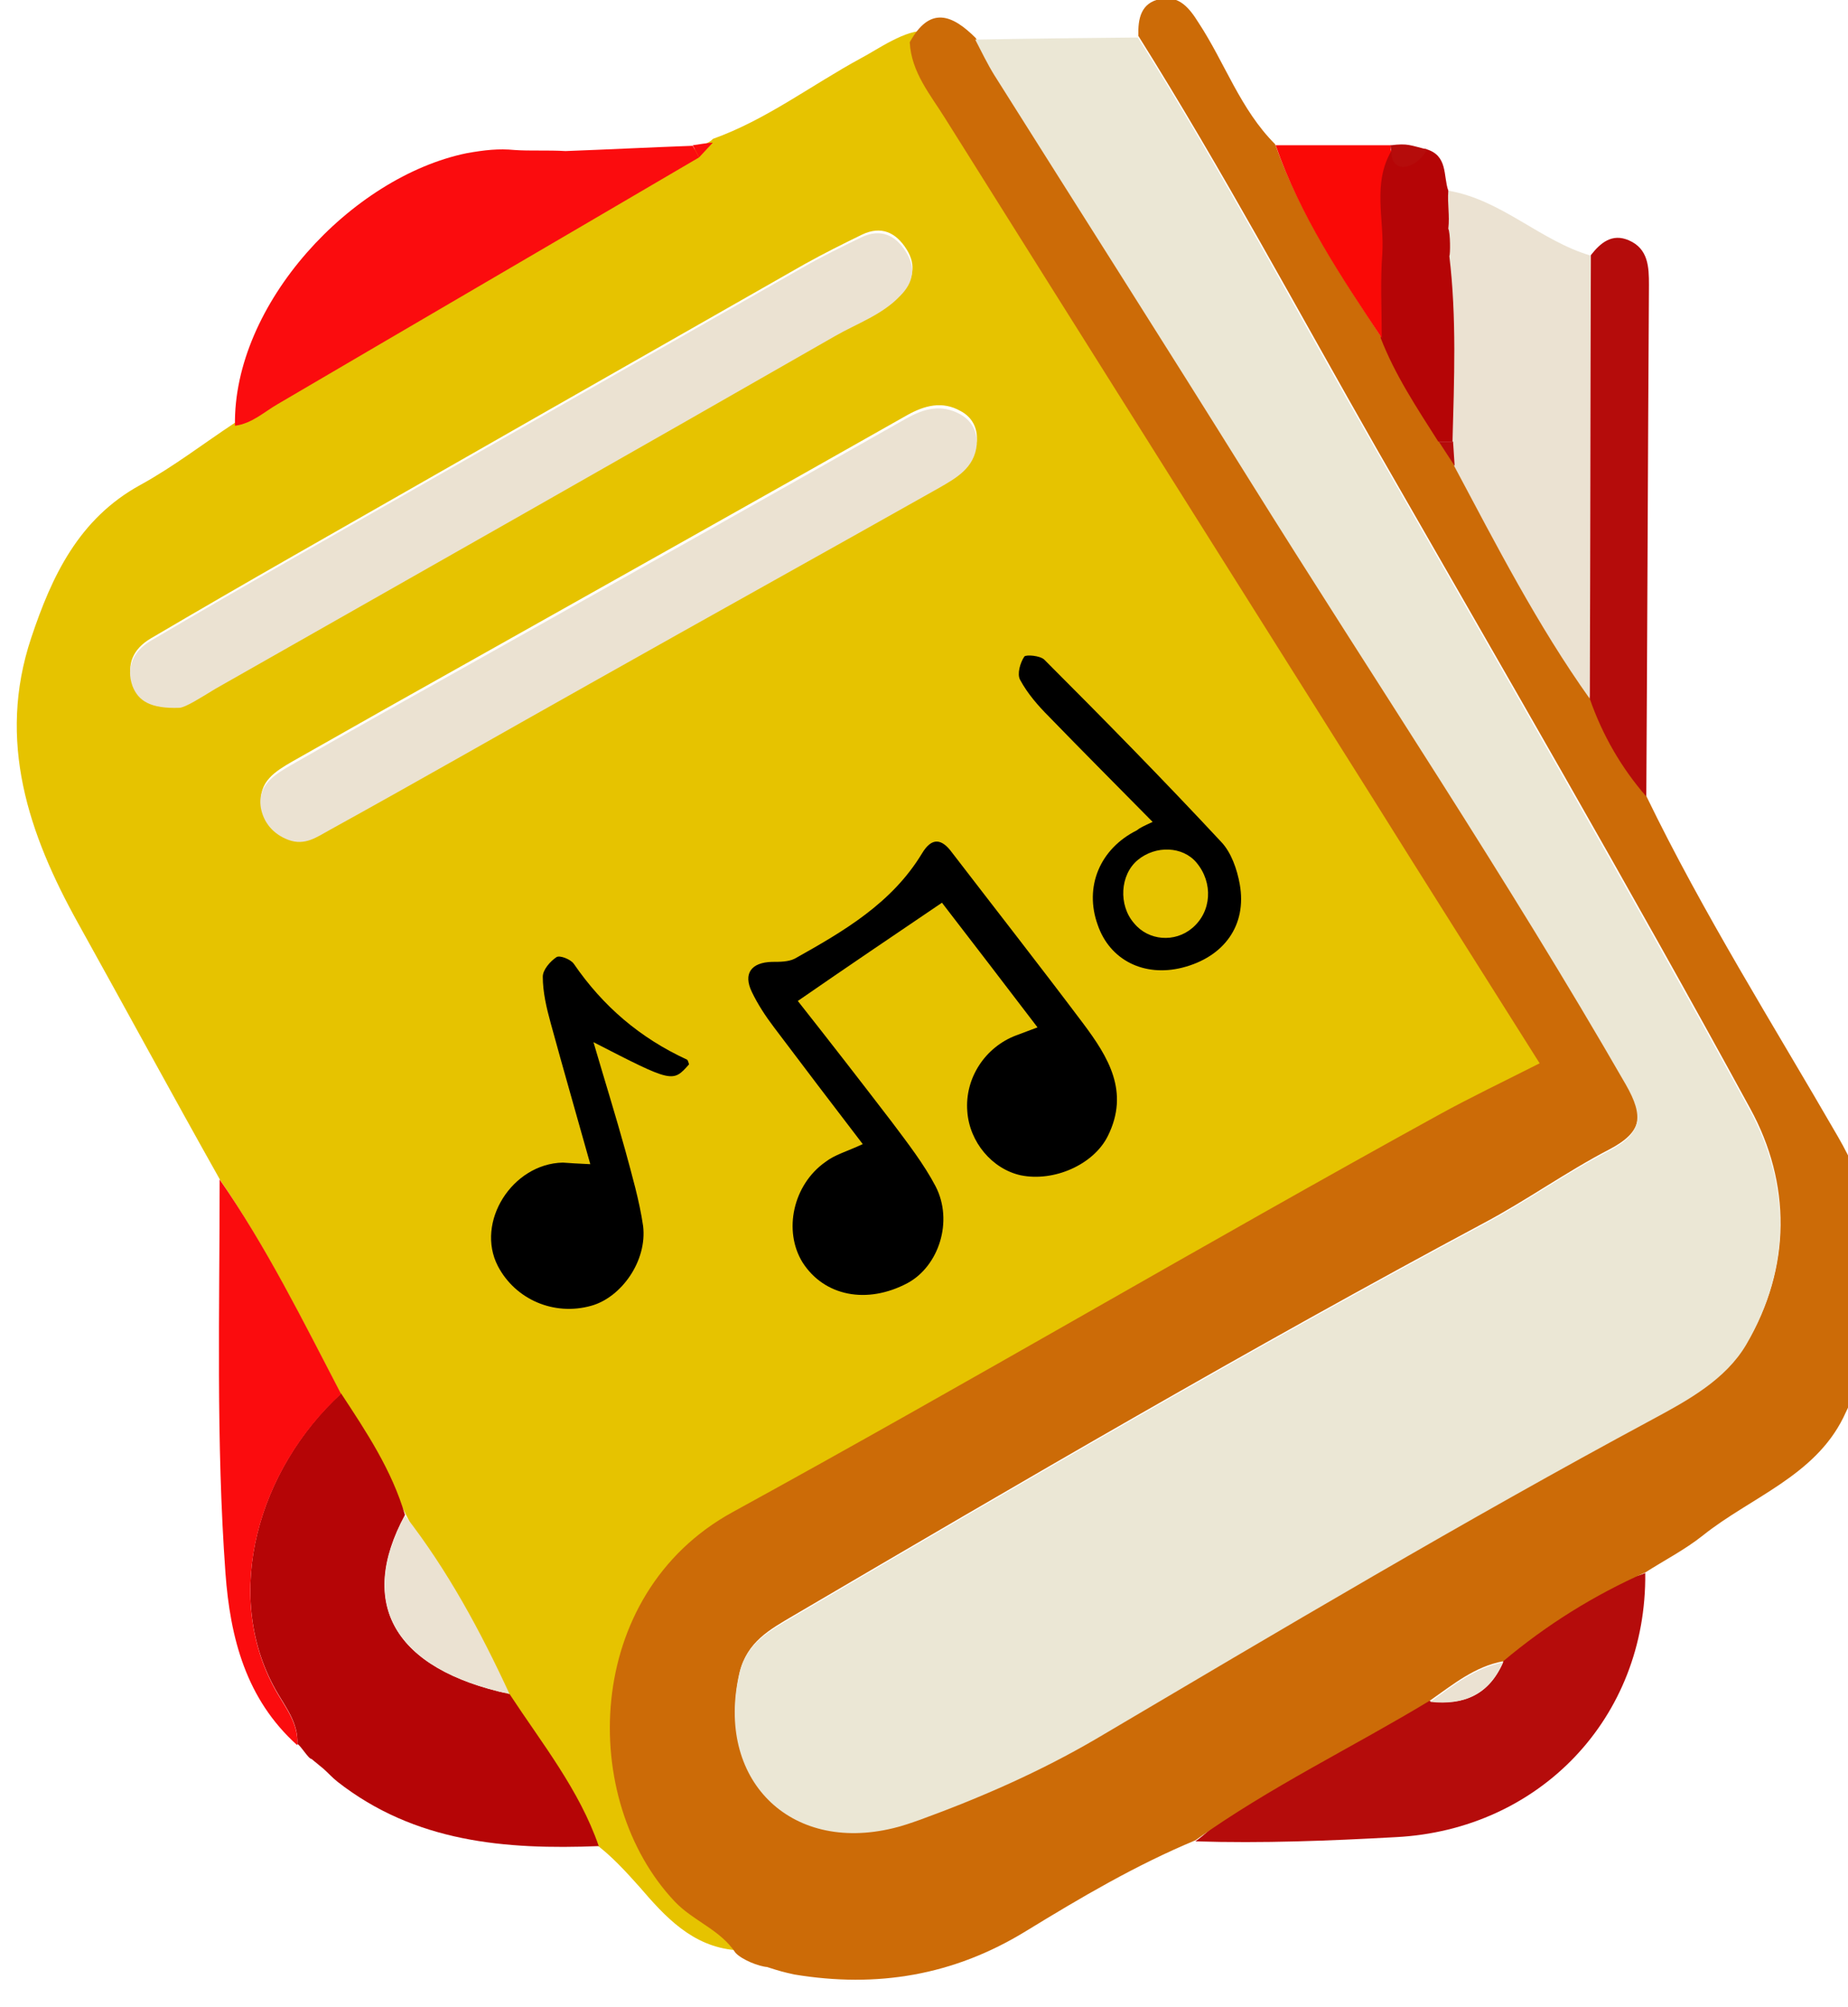 <?xml version="1.0" encoding="utf-8"?>
<!-- Generator: Adobe Illustrator 18.0.0, SVG Export Plug-In . SVG Version: 6.00 Build 0)  -->
<!DOCTYPE svg PUBLIC "-//W3C//DTD SVG 1.1//EN" "http://www.w3.org/Graphics/SVG/1.1/DTD/svg11.dtd">
<svg version="1.1" xmlns="http://www.w3.org/2000/svg" xmlns:xlink="http://www.w3.org/1999/xlink" x="0px" y="0px"
	 viewBox="80 60 350 380" enable-background="new 0 0 500 500" xml:space="preserve">
<g id="Layer_1">
	<path fill="#E6C300" d="M215,86.3c10.1-3.6,18.7-10.2,28.1-15.3c2.9-1.5,8.6-5.6,12.3-5.1c0.3,5.7,3.2,11,6,15.5
		c26.8,42.7,51.2,85.9,78.1,128.6c10.5,16.7,28.8,37.1,39.7,54.4c-6.8,3.5-19.7,9-25.6,12.3c-44.9,24.7-83.5,48.8-128.4,73.4
		c-28.3,15.5-28.8,46.1-10.6,65.3c3.5,3.7,8.4,8.6,4.7,13.8c-8.2-0.7-13.3-6.3-18.2-12c-2.5-2.8-5.5-6.1-8.6-8.3
		c-3.7-10.7-10.7-18.9-16.8-28.2c-5.5-11.9-13.6-23.6-19-34.3c-3.9-7.6-7.3-15.1-12.1-22.4c-7.2-13.8-14.1-27.7-22.9-40.6
		c-9-16-18-32.6-26.9-48.6c-9.4-16.9-15.4-34.5-8.9-54c3.9-11.7,9-22.6,20.7-29c6.2-3.4,11.9-7.8,17.8-11.7c3.6-2.5,5.1-3.1,7.8-4.7
		c26.5-16.5,52.3-31.2,78.9-46.8C212.1,87.6,214.2,87.3,215,86.3z M285.4,228.8c-4.5-9.5-11.7-15.8-22-18.6
		c-6.6-3.4-13.6-3.6-20.7-2.4c-10,1.4-18.7,5.1-24.6,13.8c-4.9,4-8,9-8.3,15.5c-5.5,9.9-3.2,26.7,4.7,34.3c2,5.9,6.3,9.6,11.7,12.3
		c8.2,7.4,18,8.4,28.4,7.3c10.9-1.9,20.8-5.7,26.4-16.2c8.6-6.3,9.7-15.6,10-25.2C291.3,242.1,289.8,235.1,285.4,228.8z M114,193.4
		c1.2-0.1,4-1.9,6.9-3.5c39.2-22.2,78.3-44.5,117.4-66.8c4.2-2.4,8.8-4,12.3-7.6c2.4-2.5,3-5.3,1.1-8.3c-2-3.2-4.8-4.5-8.4-2.8
		c-3.7,1.8-7.3,3.6-10.9,5.6c-32.3,18.4-64.6,36.8-96.8,55.2c-9.1,5.2-18.1,10.4-27.1,15.7c-3.2,1.9-4.7,4.9-3.3,8.5
		C106.1,192.1,108.5,193.5,114,193.4z M265,143.5c0.2-2.6-1-4.6-3.1-5.7c-3.4-1.9-6.7-1.1-10.1,0.8c-27,15.3-54.2,30.5-81.2,45.7
		c-11.8,6.6-23.5,13.2-35.3,19.9c-3.1,1.8-6.4,3.8-5.8,8.1c0.4,2.9,2.2,5,5.2,6.1c3.1,1.2,5.5-0.6,7.9-1.9
		c16.4-9.2,32.8-18.5,49.3-27.7c22-12.3,44-24.6,66-37C261.1,149.9,264.5,148,265,143.5z"/>
	<ellipse fill="#E6C300" cx="252.1" cy="249.2" rx="50" ry="55.6"/>
	<path fill="#B50C0B" d="M306.4,408.6c14.1-10.1,28.7-43.5,44.5-26.5c6.4,0.8,11.2-1.3,13.8-7.5c-7.5-20.8,17.1-12.5,26.9-16.8
		c0.3,27.5-20.1,48.6-47.2,50C331.7,408.5,319.1,409,306.4,408.6z"/>
	<path fill="#CC6B07" d="M219.3,429.7c-2.9-4.4-8-6-11.5-9.7c-18.2-19.2-17.5-58.1,10.9-73.7c44.9-24.6,89-50.6,133.9-75.3
		c6-3.3,12.1-6.2,19-9.7c-10.9-17.3-21.5-34-32-50.8c-26.9-42.7-53.8-85.4-80.6-128.1c-2.8-4.5-6.4-8.7-6.7-14.4
		c3.8-6.9,8-5.3,12.5-0.8c1.2,2.2,2.3,4.5,3.6,6.7c16,25.4,32.2,50.8,48.1,76.3c23.8,38.3,48.9,75.7,71.5,114.8
		c3.5,6.1,3.1,9.3-3.2,12.6c-8.1,4.2-15.6,9.6-23.7,13.9c-44.3,23.7-87.6,49-130.9,74.4c-4.4,2.6-8.7,4.9-10.1,10.7
		c-4.5,19.9,9.5,34,29.2,29.2c1.7-0.4,3.4-1,5.1-1.6c11.5-4.2,22.7-9.1,33.3-15.3c34.9-20.5,69.7-41.2,105.4-60.5
		c6.6-3.6,13.8-7.5,17.7-14.1c8.5-14.4,8.4-30.3,0.7-44.4c-22.9-42-47-83.5-70.8-125c-14.9-26.1-29.1-52.6-45.1-78.1
		c-0.1-3.3,0.5-6.3,4.2-7c3.6-0.7,5.5,1.8,7.2,4.5c5,7.6,7.9,16.4,14.5,23c4.7,13.3,12.5,24.9,20.1,36.5c2.7,7,6.9,13.3,10.9,19.6
		c1,1.5,2,3.1,3,4.6c8,15.1,15.8,30.2,25.7,44.1c2.4,6.9,6,13,10.6,18.6c10.8,22.3,24,43.2,36.3,64.5c10.3,17.8,9.7,35.4,1,53.2
		c-5.5,11.1-17.6,15.1-26.6,22.3c-3.4,2.7-7.3,4.7-10.9,7c-9.7,4.3-18.7,9.9-26.9,16.8c-5.4,1-9.5,4.4-13.8,7.4
		c-14.7,8.9-30.4,16.4-44.5,26.5c-11.3,4.7-21.8,10.9-32.1,17.2c-13.7,8.4-28.2,10.8-43.9,8.2c-2.2-0.5-2.6-0.6-5.1-1.4l0.1,0
		C223.7,432.3,220.5,431,219.3,429.7L219.3,429.7z"/>
	<path fill="#EBE7D5" d="M295.5,67.1c16,25.4,30.1,52,45.1,78.1c23.8,41.5,47.8,83,70.8,125c7.7,14.1,7.8,29.9-0.7,44.4
		c-3.9,6.6-11,10.5-17.7,14.1c-35.7,19.2-70.5,39.9-105.4,60.5c-10.6,6.2-21.8,11.1-33.3,15.3c-1.7,0.6-3.4,1.2-5.1,1.6
		c-19.7,4.8-33.7-9.3-29.2-29.2c1.3-5.8,5.7-8.1,10.1-10.7c43.3-25.4,86.6-50.7,130.9-74.4c8.1-4.3,15.6-9.7,23.7-13.9
		c6.3-3.3,6.7-6.5,3.2-12.6c-22.5-39.1-47.6-76.5-71.5-114.8c-15.9-25.5-32.1-50.9-48.1-76.3c-1.3-2.1-2.4-4.4-3.6-6.7
		C275,67.3,285.2,67.2,295.5,67.1z"/>
	<path fill="#B50506" d="M176.5,380.7c6.1,9.3,13.2,18.1,16.9,28.8c-17.7,0.7-34.8-0.7-49.5-12.2c-1-0.8-1.8-1.7-2.7-2.5
		c-0.7-0.6-1.5-1.2-2.2-1.8c-0.6,0-2.2-2.8-2.8-2.9c0,0,0.1,0.2,0.1,0.2c0.3-4.1-2.3-7.2-4.1-10.4c-10.2-18.2-3.2-41.8,12.4-56.1
		c4.8,7.3,9.6,14.5,12.1,23C147.6,363.6,154.6,376,176.5,380.7z"/>
	<path fill="#EBE2D2" d="M381.1,192.3c-9.9-13.9-17.7-29.1-25.7-44.1c-0.1-1.5-0.2-3.1-0.3-4.6c0.3-11.8,0-23.5-1.4-35.2
		c0.7-1.5,0.8-3-0.1-4.5c0.2-2.6,0.5-5.2,0.7-7.8c10.1,1.7,17.4,9.5,27,12.3C381.2,136.4,381.2,164.3,381.1,192.3z"/>
	<path fill="#FB0C0E" d="M212.4,89.8c-26.6,15.6-53.2,31.1-79.8,46.7c-2.6,1.5-4.9,3.7-8.1,4.1c-0.4-23,22-47.1,43.9-51.6
		c3.4-0.6,6-0.9,9.1-0.6c2.8,0.2,6.4,0,9.6,0.2c8-0.3,16-0.7,24.1-1C211.6,88.3,212,89,212.4,89.8z"/>
	<path fill="#FB0C0E" d="M144.6,323.9C129,338.2,122,361.7,132.2,380c1.8,3.2,4.4,6.3,4.1,10.4c-9.7-8.7-12.7-20.3-13.6-32.6
		c-1.8-24.8-1.1-49.7-1.1-74.5C130.5,296.1,137.4,310.1,144.6,323.9z"/>
	<path fill="#B50C0B" d="M381.1,192.3c0.1-28,0.1-56,0.2-84c1.8-2.3,4-4.2,7.2-2.8c3.7,1.6,3.8,5.1,3.8,8.4
		c-0.2,32.3-0.3,64.6-0.5,96.9C387.1,205.4,383.5,199.2,381.1,192.3z"/>
	<path fill="#B50506" d="M354.3,96.1c-0.2,2.6,0.3,4.6,0,7.2c0.4,0.8,0.4,4.8,0.2,5.2c1.4,11.7,0.9,23.4,0.6,35.1
		c-0.9,0-1.8,0-2.7,0c-4-6.3-8.2-12.6-10.9-19.6c0-5.3-0.2-10.7,0.1-16c0.4-6.5-1.9-13.2,1.7-19.4c2.2-0.1,4.5-0.2,6.7-0.4
		C354.3,89.4,353.3,93.3,354.3,96.1z"/>
	<path fill="#FA0906" d="M343.5,88.6c-3.6,6.2-1.3,12.9-1.7,19.4c-0.4,5.3-0.1,10.7-0.1,16c-7.7-11.6-15.5-23.2-20.1-36.5
		c7.3,0,14.6,0,21.9,0C343.3,87.8,343.3,88.2,343.5,88.6z"/>
	<path fill="#B50C0B" d="M343.5,88.6c-0.1-0.4-0.2-0.7-0.1-1.1c3.3-0.4,3.6,0,6.9,0.8C348.4,91.9,343.5,93.3,343.5,88.6z"/>
	<path fill="#FB0C0E" d="M212.4,89.8c-0.4-0.8-0.8-1.5-1.2-2.3c1.3-0.2,2.6-0.4,3.8-0.5C214.2,87.9,213.3,88.8,212.4,89.8z"/>
	<path fill="#FB0C0E" d="M139,393.1c0.7,0.6,1.5,1.2,2.2,1.8C140.4,394.2,139.7,393.7,139,393.1z"/>
	<path fill="#EBE2D2" d="M114,194c-5.5,0.2-7.8-1.3-8.9-4.1c-1.3-3.6,0.2-6.6,3.3-8.5c9-5.3,18-10.5,27.1-15.7
		c32.3-18.4,64.5-36.8,96.8-55.2c3.5-2,7.2-3.8,10.9-5.6c3.6-1.7,6.4-0.4,8.4,2.8c1.9,3,1.4,5.8-1.1,8.3c-3.4,3.6-8.1,5.2-12.3,7.6
		c-39.1,22.4-78.3,44.6-117.4,66.8C118,192.1,115.2,193.9,114,194z"/>
	<path fill="#EBE2D2" d="M265,144.1c-0.4,4.5-3.9,6.4-7.2,8.3c-22,12.4-44,24.6-66,37c-16.4,9.2-32.8,18.6-49.3,27.7
		c-2.4,1.3-4.7,3.1-7.9,1.9c-2.9-1.1-4.7-3.3-5.2-6.1c-0.7-4.3,2.7-6.3,5.8-8.1c11.7-6.7,23.5-13.3,35.3-19.9
		c27.1-15.2,54.2-30.4,81.2-45.7c3.4-1.9,6.6-2.7,10.1-0.8C264,139.6,265.1,141.6,265,144.1z"/>
	<path fill="#EBE2D2" d="M176.5,380.7c-21.9-4.7-28.8-17.1-19.8-33.8C164.8,357.3,171,368.8,176.5,380.7z"/>
	<path fill="#EBE2D2" d="M364.7,374.7c-2.7,6.1-7.5,8.2-13.8,7.5C355.2,379.1,359.3,375.8,364.7,374.7z"/>
	<path fill="#B50C0B" d="M352.5,143.6c0.9,0,1.8,0,2.7,0c0.1,1.5,0.2,3.1,0.3,4.6C354.5,146.7,353.5,145.1,352.5,143.6z"/>
	<path display="none" fill="#D67B45" d="M230.6,320.1c-17.2,0.7-31.8-3.9-44.4-14.7c-10-8.6-13.3-19.3-10.3-31.8
		c3-12.4,11.1-20,23.4-22.9c11.8-2.9,23.6-1.7,34.9,2.1c9.7,3.3,19.3,5.6,29.6,6.1c10.2,0.5,19,4.4,22.5,14.7
		c3.6,10.6-0.2,20.1-7.6,27.8C265.3,315.1,248.7,320.9,230.6,320.1z"/>
	<path display="none" fill="#D67B45" d="M248.2,229.8c-4.8-12.9-3.7-17.4,5.9-22.8c8.3-4.6,12-3.3,17.7,6.3
		c3.1,7.2,8.1,14.2,2.5,22.3c-8.4,6.1-14.6-1.7-21.7-3.6C251.2,231.7,249.8,230.3,248.2,229.8z"/>
	<path display="none" fill="#C44B89" d="M259.1,198.9c2.9-11.4,5.7-22.8,8.9-34.1c0.9-3.3,2.1-7.8,7-6.6c4.2,1.1,3.6,5.3,3.3,8.5
		c-1.1,13.4-3.7,26.6-6.4,39.7C265.9,206.7,260.5,206.2,259.1,198.9z"/>
	<path display="none" fill="#0006FF" d="M248.2,230.2c1.1-1.5,2.1-3.9,4.4-2.2c4.3,3.2,11.7-0.8,14.4,6.6c0.4,1.1,4.5,1,6.9,1.4
		c-2.4,7.2-7.8,11.9-13.6,16.1c-4.2,3-8.8,2.8-13.4,0.7c-2-0.9-3.8-2.4-1.4-4.2C252.7,243.2,251,236.8,248.2,230.2z"/>
	<path display="none" fill="#5F5F68" d="M258.9,199.6c4.2,2.5,8.4,5,12.6,7.4c0.7,2.3,1,4.5-0.1,6.8c-5.4-3.2-10.3-7.8-17.4-6.2
		C255.7,205,257.3,202.3,258.9,199.6z"/>
	<path display="none" fill="#0006FF" d="M270.7,251.9c4.3-5.2,6.6-9,11.9-7.9c1.5,0.3,3.8,1.8,2.9,3.3
		C282.6,251.9,277.5,250.7,270.7,251.9z"/>
	<path display="none" fill="#FF0000" d="M231.7,296.9c-0.2,6.9-6.1,9.1-10.7,10.1c-6.2,1.3-12.4-2.5-17.6-5.7
		c-3.3-2-1.2-6.5,1.9-8.4c4.2-2.6,8.8-4.9,13.5-6.2C228,284,231.9,287.3,231.7,296.9z"/>
	<path display="none" fill="#EFF627" d="M194.7,276.6c-0.3-10.5,13-18.9,22.3-14.2c5.8,2.9,6.1,9.8,0.3,13.5
		c-4.2,2.6-8.9,4.6-13.2,7.1C199.3,285.9,194.9,282.6,194.7,276.6z"/>
	<path display="none" fill="#0006FF" d="M255.1,274.7c0.1,8.4-5.2,15.1-10.9,14.9c-5-0.2-11.3-7.3-11.5-12.9
		c-0.2-5.3,5.9-10.4,12.4-10.1C250.8,267,254.7,269.7,255.1,274.7z"/>
	<path display="none" fill="#B3B0A4" d="M276.1,280.8c-1,5-3.8,9.1-9.4,10c-3.6,0.5-5.8-2.4-5.7-5.8c0.2-5.3,2.1-10.2,8.4-10.7
		C273.2,273.9,275.6,276.4,276.1,280.8z"/>
</g>
<g id="Layer_2">
	<path display="none" fill="#B3B0A4" d="M214.4,86.2c10.1-3.6,18.6-10.2,28-15.2c2.9-1.5,8.6-5.6,12.2-5.1c0.3,5.7,3.2,11,6,15.4
		c26.7,42.5,51,85.5,77.8,128c10.5,16.6,28.7,36.9,39.5,54.2c-6.8,3.5-19.6,9-25.5,12.2c-44.7,24.6-83.1,48.6-127.8,73.1
		c-28.2,15.4-28.7,45.9-10.6,65c3.5,3.7,8.4,8.6,4.7,13.7c-8.2-0.7-13.2-6.3-18.1-11.9c-2.5-2.8-5.5-6.1-8.6-8.3
		c-3.7-10.7-10.7-18.8-16.7-28.1c-5.5-11.8-13.5-23.5-18.9-34.1c-3.9-7.6-7.3-15-12-22.3c-7.2-13.7-14-27.6-22.8-40.4
		c-9-15.9-17.9-32.5-26.8-48.4c-9.4-16.8-15.3-34.3-8.9-53.8c3.9-11.6,9-22.5,20.6-28.9c6.2-3.4,11.8-7.8,17.7-11.6
		c3.6-2.5,5.1-3.1,7.8-4.7c26.4-16.4,52.1-31.1,78.5-46.6C211.5,87.5,213.6,87.2,214.4,86.2z M284.5,228.1
		c-4.5-9.5-11.6-15.7-21.9-18.5c-6.6-3.4-13.5-3.6-20.6-2.4c-10,1.4-18.6,5.1-24.5,13.7c-4.9,4-8,9-8.3,15.4
		c-5.5,9.9-3.2,26.6,4.7,34.1c2,5.9,6.3,9.6,11.6,12.2c8.2,7.4,17.9,8.4,28.3,7.3c10.9-1.9,20.7-5.7,26.3-16.1
		c8.6-6.3,9.7-15.5,10-25.1C290.3,241.3,288.9,234.4,284.5,228.1z M113.8,192.9c1.2-0.1,4-1.9,6.9-3.5c39-22.1,78-44.3,116.9-66.5
		c4.2-2.4,8.8-4,12.2-7.6c2.4-2.5,3-5.3,1.1-8.3c-2-3.2-4.8-4.5-8.4-2.8c-3.7,1.8-7.3,3.6-10.9,5.6c-32.2,18.3-64.3,36.6-96.4,55
		c-9.1,5.2-18,10.4-27,15.6c-3.2,1.9-4.7,4.9-3.3,8.5C106,191.6,108.4,193,113.8,192.9z M264.2,143.2c0.2-2.6-1-4.6-3.1-5.7
		c-3.4-1.9-6.7-1.1-10.1,0.8c-26.9,15.2-54,30.4-80.8,45.5c-11.7,6.6-23.4,13.1-35.1,19.8c-3.1,1.8-6.4,3.8-5.8,8.1
		c0.4,2.9,2.2,5,5.2,6.1c3.1,1.2,5.5-0.6,7.9-1.9c16.3-9.2,32.7-18.4,49.1-27.6c21.9-12.2,43.8-24.5,65.7-36.8
		C260.3,149.5,263.7,147.7,264.2,143.2z"/>
	<ellipse display="none" fill="#B3B0A4" cx="252" cy="251.1" rx="49.8" ry="55.4"/>
	<path display="none" fill="#B50C0B" d="M305.4,407.1c14-10.1,28.6-43.3,44.3-26.4c6.4,0.8,11.1-1.3,13.7-7.5
		c-7.5-20.7,17-12.4,26.8-16.7c0.3,27.4-20,48.4-47,49.8C330.6,407,318,407.5,305.4,407.1z"/>
	<path display="none" fill="#CC6B07" d="M218.7,428.1c-2.9-4.4-8-6-11.4-9.7c-18.1-19.1-17.4-57.8,10.9-73.4
		c44.7-24.5,88.6-50.4,133.3-75c6-3.3,12-6.2,18.9-9.7c-10.9-17.2-21.4-33.8-31.9-50.6c-26.8-42.5-53.6-85-80.2-127.5
		c-2.8-4.5-6.4-8.7-6.7-14.3c3.8-6.9,8-5.3,12.4-0.8c1.2,2.2,2.3,4.5,3.6,6.7c15.9,25.3,32.1,50.6,47.9,76
		c23.7,38.1,48.7,75.4,71.2,114.3c3.5,6.1,3.1,9.3-3.2,12.5c-8.1,4.2-15.5,9.6-23.6,13.8c-44.1,23.6-87.2,48.8-130.3,74.1
		c-4.4,2.6-8.7,4.9-10.1,10.7c-4.5,19.8,9.5,33.8,29.1,29.1c1.7-0.4,3.4-1,5.1-1.6c11.4-4.2,22.6-9.1,33.2-15.2
		c34.7-20.4,69.4-41,104.9-60.2c6.6-3.6,13.7-7.5,17.6-14c8.5-14.3,8.4-30.2,0.7-44.2c-22.8-41.8-46.8-83.1-70.5-124.4
		c-14.8-26-29-52.4-44.9-77.8c-0.1-3.3,0.5-6.3,4.2-7c3.6-0.7,5.5,1.8,7.2,4.5c5,7.6,7.9,16.3,14.4,22.9c4.7,13.2,12.4,24.8,20,36.3
		c2.7,7,6.9,13.2,10.9,19.5c1,1.5,2,3.1,3,4.6c8,15,15.7,30.1,25.6,43.9c2.4,6.9,6,12.9,10.6,18.5c10.8,22.2,23.9,43,36.1,64.2
		c10.3,17.7,9.7,35.2,1,53c-5.5,11.1-17.5,15-26.5,22.2c-3.4,2.7-7.3,4.7-10.9,7c-9.7,4.3-18.6,9.9-26.8,16.7
		c-5.4,1-9.5,4.4-13.7,7.4c-14.6,8.9-30.3,16.3-44.3,26.4c-11.2,4.7-21.7,10.9-32,17.1c-13.6,8.4-28.1,10.8-43.7,8.2
		c-2.2-0.5-2.6-0.6-5.1-1.4h0.1C223,430.7,219.9,429.4,218.7,428.1L218.7,428.1z"/>
	<path display="none" fill="#EBE7D5" d="M294.5,67.1c15.9,25.3,30,51.8,44.9,77.8c23.7,41.3,47.6,82.6,70.5,124.4
		c7.7,14,7.8,29.8-0.7,44.2c-3.9,6.6-11,10.5-17.6,14c-35.5,19.1-70.2,39.7-104.9,60.2c-10.6,6.2-21.7,11.1-33.2,15.2
		c-1.7,0.6-3.4,1.2-5.1,1.6c-19.6,4.8-33.5-9.3-29.1-29.1c1.3-5.8,5.7-8.1,10.1-10.7c43.1-25.3,86.2-50.5,130.3-74.1
		c8.1-4.3,15.5-9.7,23.6-13.8c6.3-3.3,6.7-6.5,3.2-12.5c-22.4-38.9-47.4-76.2-71.2-114.3c-15.8-25.4-32-50.7-47.9-76
		c-1.3-2.1-2.4-4.4-3.6-6.7C274.1,67.3,284.3,67.2,294.5,67.1z"/>
	<path display="none" fill="#B50506" d="M176.1,379.3c6.1,9.3,13.1,18,16.8,28.7c-17.6,0.7-34.6-0.7-49.3-12.1
		c-1-0.8-1.8-1.7-2.7-2.5c-0.7-0.6-1.5-1.2-2.2-1.8c-0.6,0-2.2-2.8-2.8-2.9l0.1,0.2c0.3-4.1-2.3-7.2-4.1-10.4
		c-10.2-18.1-3.2-41.6,12.3-55.8c4.8,7.3,9.6,14.4,12,22.9C147.3,362.3,154.3,374.6,176.1,379.3z"/>
	<path display="none" fill="#EBE2D2" d="M379.7,191.8c-9.9-13.8-17.6-29-25.6-43.9c-0.1-1.5-0.2-3.1-0.3-4.6c0.3-11.7,0-23.4-1.4-35
		c0.7-1.5,0.8-3-0.1-4.5c0.2-2.6,0.5-5.2,0.7-7.8c10.1,1.7,17.3,9.5,26.9,12.2C379.8,136.1,379.8,163.9,379.7,191.8z"/>
	<path display="none" fill="#FB0C0E" d="M211.8,89.7c-26.5,15.5-53,31-79.4,46.5c-2.6,1.5-4.9,3.7-8.1,4.1
		c-0.4-22.9,21.9-46.9,43.7-51.4c3.4-0.6,6-0.9,9.1-0.6c2.8,0.2,6.4,0,9.6,0.2c8-0.3,15.9-0.7,24-1C211,88.2,211.4,88.9,211.8,89.7z
		"/>
	<path display="none" fill="#FB0C0E" d="M144.3,322.8c-15.5,14.2-22.5,37.6-12.3,55.8c1.8,3.2,4.4,6.3,4.1,10.4
		c-9.7-8.7-12.6-20.2-13.5-32.5c-1.8-24.7-1.1-49.5-1.1-74.2C130.3,295.1,137.1,309,144.3,322.8z"/>
	<path display="none" fill="#B50C0B" d="M379.7,191.8c0.1-27.9,0.1-55.7,0.2-83.6c1.8-2.3,4-4.2,7.2-2.8c3.7,1.6,3.8,5.1,3.8,8.4
		c-0.2,32.2-0.3,64.3-0.5,96.5C385.7,204.8,382.1,198.6,379.7,191.8z"/>
	<path display="none" fill="#B50506" d="M353.1,96c-0.2,2.6,0.3,4.6,0,7.2c0.4,0.8,0.4,4.8,0.2,5.2c1.4,11.6,0.9,23.3,0.6,34.9
		c-0.9,0-1.8,0-2.7,0c-4-6.3-8.2-12.5-10.9-19.5c0-5.3-0.2-10.7,0.1-15.9c0.4-6.5-1.9-13.1,1.7-19.3c2.2-0.1,4.5-0.2,6.7-0.4
		C353.1,89.3,352.1,93.2,353.1,96z"/>
	<path display="none" fill="#FA0906" d="M342.3,88.5c-3.6,6.2-1.3,12.8-1.7,19.3c-0.4,5.3-0.1,10.7-0.1,15.9
		c-7.7-11.5-15.4-23.1-20-36.3c7.3,0,14.5,0,21.8,0C342.1,87.7,342.1,88.1,342.3,88.5z"/>
	<path display="none" fill="#B50C0B" d="M342.3,88.5c-0.1-0.4-0.2-0.7-0.1-1.1c3.3-0.4,3.6,0,6.9,0.8
		C347.2,91.8,342.3,93.2,342.3,88.5z"/>
	<path display="none" fill="#FB0C0E" d="M211.8,89.7c-0.4-0.8-0.8-1.5-1.2-2.3c1.3-0.2,2.6-0.4,3.8-0.5
		C213.6,87.8,212.7,88.7,211.8,89.7z"/>
	<path display="none" fill="#FB0C0E" d="M138.7,391.7c0.7,0.6,1.5,1.2,2.2,1.8C140.1,392.8,139.4,392.3,138.7,391.7z"/>
	<path display="none" fill="#EBE2D2" d="M113.8,193.5c-5.5,0.2-7.8-1.3-8.9-4.1c-1.3-3.6,0.2-6.6,3.3-8.5c9-5.3,17.9-10.5,27-15.6
		c32.2-18.3,64.2-36.6,96.4-55c3.5-2,7.2-3.8,10.9-5.6c3.6-1.7,6.4-0.4,8.4,2.8c1.9,3,1.4,5.8-1.1,8.3c-3.4,3.6-8.1,5.2-12.2,7.6
		c-38.9,22.3-78,44.4-116.9,66.5C117.8,191.6,115,193.4,113.8,193.5z"/>
	<path display="none" fill="#EBE2D2" d="M264.2,143.8c-0.4,4.5-3.9,6.4-7.2,8.3c-21.9,12.3-43.8,24.5-65.7,36.8
		c-16.3,9.2-32.7,18.5-49.1,27.6c-2.4,1.3-4.7,3.1-7.9,1.9c-2.9-1.1-4.7-3.3-5.2-6.1c-0.7-4.3,2.7-6.3,5.8-8.1
		c11.6-6.7,23.4-13.2,35.1-19.8c27-15.1,54-30.3,80.8-45.5c3.4-1.9,6.6-2.7,10.1-0.8C263.2,139.3,264.3,141.3,264.2,143.8z"/>
	<path display="none" fill="#EBE2D2" d="M176.1,379.3c-21.8-4.7-28.7-17-19.7-33.6C164.4,356,170.6,367.5,176.1,379.3z"/>
	<path display="none" fill="#EBE2D2" d="M363.4,373.3c-2.7,6.1-7.5,8.2-13.7,7.5C354,377.7,358,374.4,363.4,373.3z"/>
	<path display="none" fill="#B50C0B" d="M351.3,143.3c0.9,0,1.8,0,2.7,0c0.1,1.5,0.2,3.1,0.3,4.6
		C353.3,146.4,352.3,144.8,351.3,143.3z"/>
	<path d="M243.4,276.6c-5.9-7.7-11.3-14.8-16.8-22.1c-1.6-2.1-3.1-4.4-4.2-6.7c-1.7-3.5-0.1-5.6,3.8-5.7c1.5,0,3.1,0,4.3-0.6
		c9.3-5.2,18.4-10.5,24.1-19.9c1.9-3.2,3.8-2.8,5.7-0.2c8.3,10.8,16.6,21.4,24.8,32.3c4.8,6.4,8.9,13,4.7,21.4
		c-2.7,5.4-10.2,8.7-16.5,7.4c-5.4-1.2-9.7-6.3-10.1-12.1c-0.5-6.3,3.4-12.2,9.3-14.4c1.1-0.4,2.1-0.8,4-1.5
		c-6.4-8.4-12.4-16.2-18.1-23.6c-9.3,6.3-17.9,12.1-27.3,18.6c6,7.6,11.9,15.2,17.8,22.9c3,4,6.1,8,8.3,12.2
		c3.4,6.6,0.6,15.1-5.3,18.3c-7.7,4.1-15.8,2.5-19.9-3.9c-3.7-6-1.8-14.7,4.3-19C238.1,278.6,240.4,278,243.4,276.6z"/>
	<path d="M191.8,280.4c-2.6-9.3-5.1-17.9-7.5-26.7c-0.8-2.9-1.5-5.9-1.5-8.8c0-1.3,1.4-2.9,2.6-3.7c0.6-0.4,2.7,0.4,3.3,1.3
		c5.5,8,12.5,14,21.4,18.1c0.2,0.1,0.3,0.6,0.4,0.9c-3.1,3.5-3.1,3.5-18.1-4.2c2.2,7.5,4.2,13.9,6,20.4c1.3,4.8,2.7,9.6,3.4,14.4
		c0.8,6.6-4.1,13.5-9.8,15.1c-7.1,2-14.4-1.2-17.7-7.5c-4.3-8.3,2.7-19.4,12.3-19.6C188,280.2,189.5,280.3,191.8,280.4z"/>
	<path d="M298.3,215.6c-6.9-7-13.3-13.4-19.6-19.9c-2.1-2.1-4.1-4.4-5.5-7c-0.6-1.1,0-3.2,0.8-4.4c0.3-0.4,3-0.2,3.8,0.6
		c11.3,11.3,22.6,22.8,33.5,34.5c1.9,2,3,5.2,3.5,8c1.4,7.8-3,13.8-10.9,15.8c-7.2,1.8-13.7-1.4-16-8.1c-2.6-7.2,0.4-14.4,7.4-17.9
		C295.9,216.7,296.6,216.4,298.3,215.6z M305.8,235.7c3.7-3.1,4-8.6,0.8-12.4c-2.6-3.1-7.7-3.3-11.1-0.5c-3.4,2.8-3.7,8.6-0.7,12
		C297.5,238.1,302.5,238.5,305.8,235.7z"/>
</g>
</svg>
